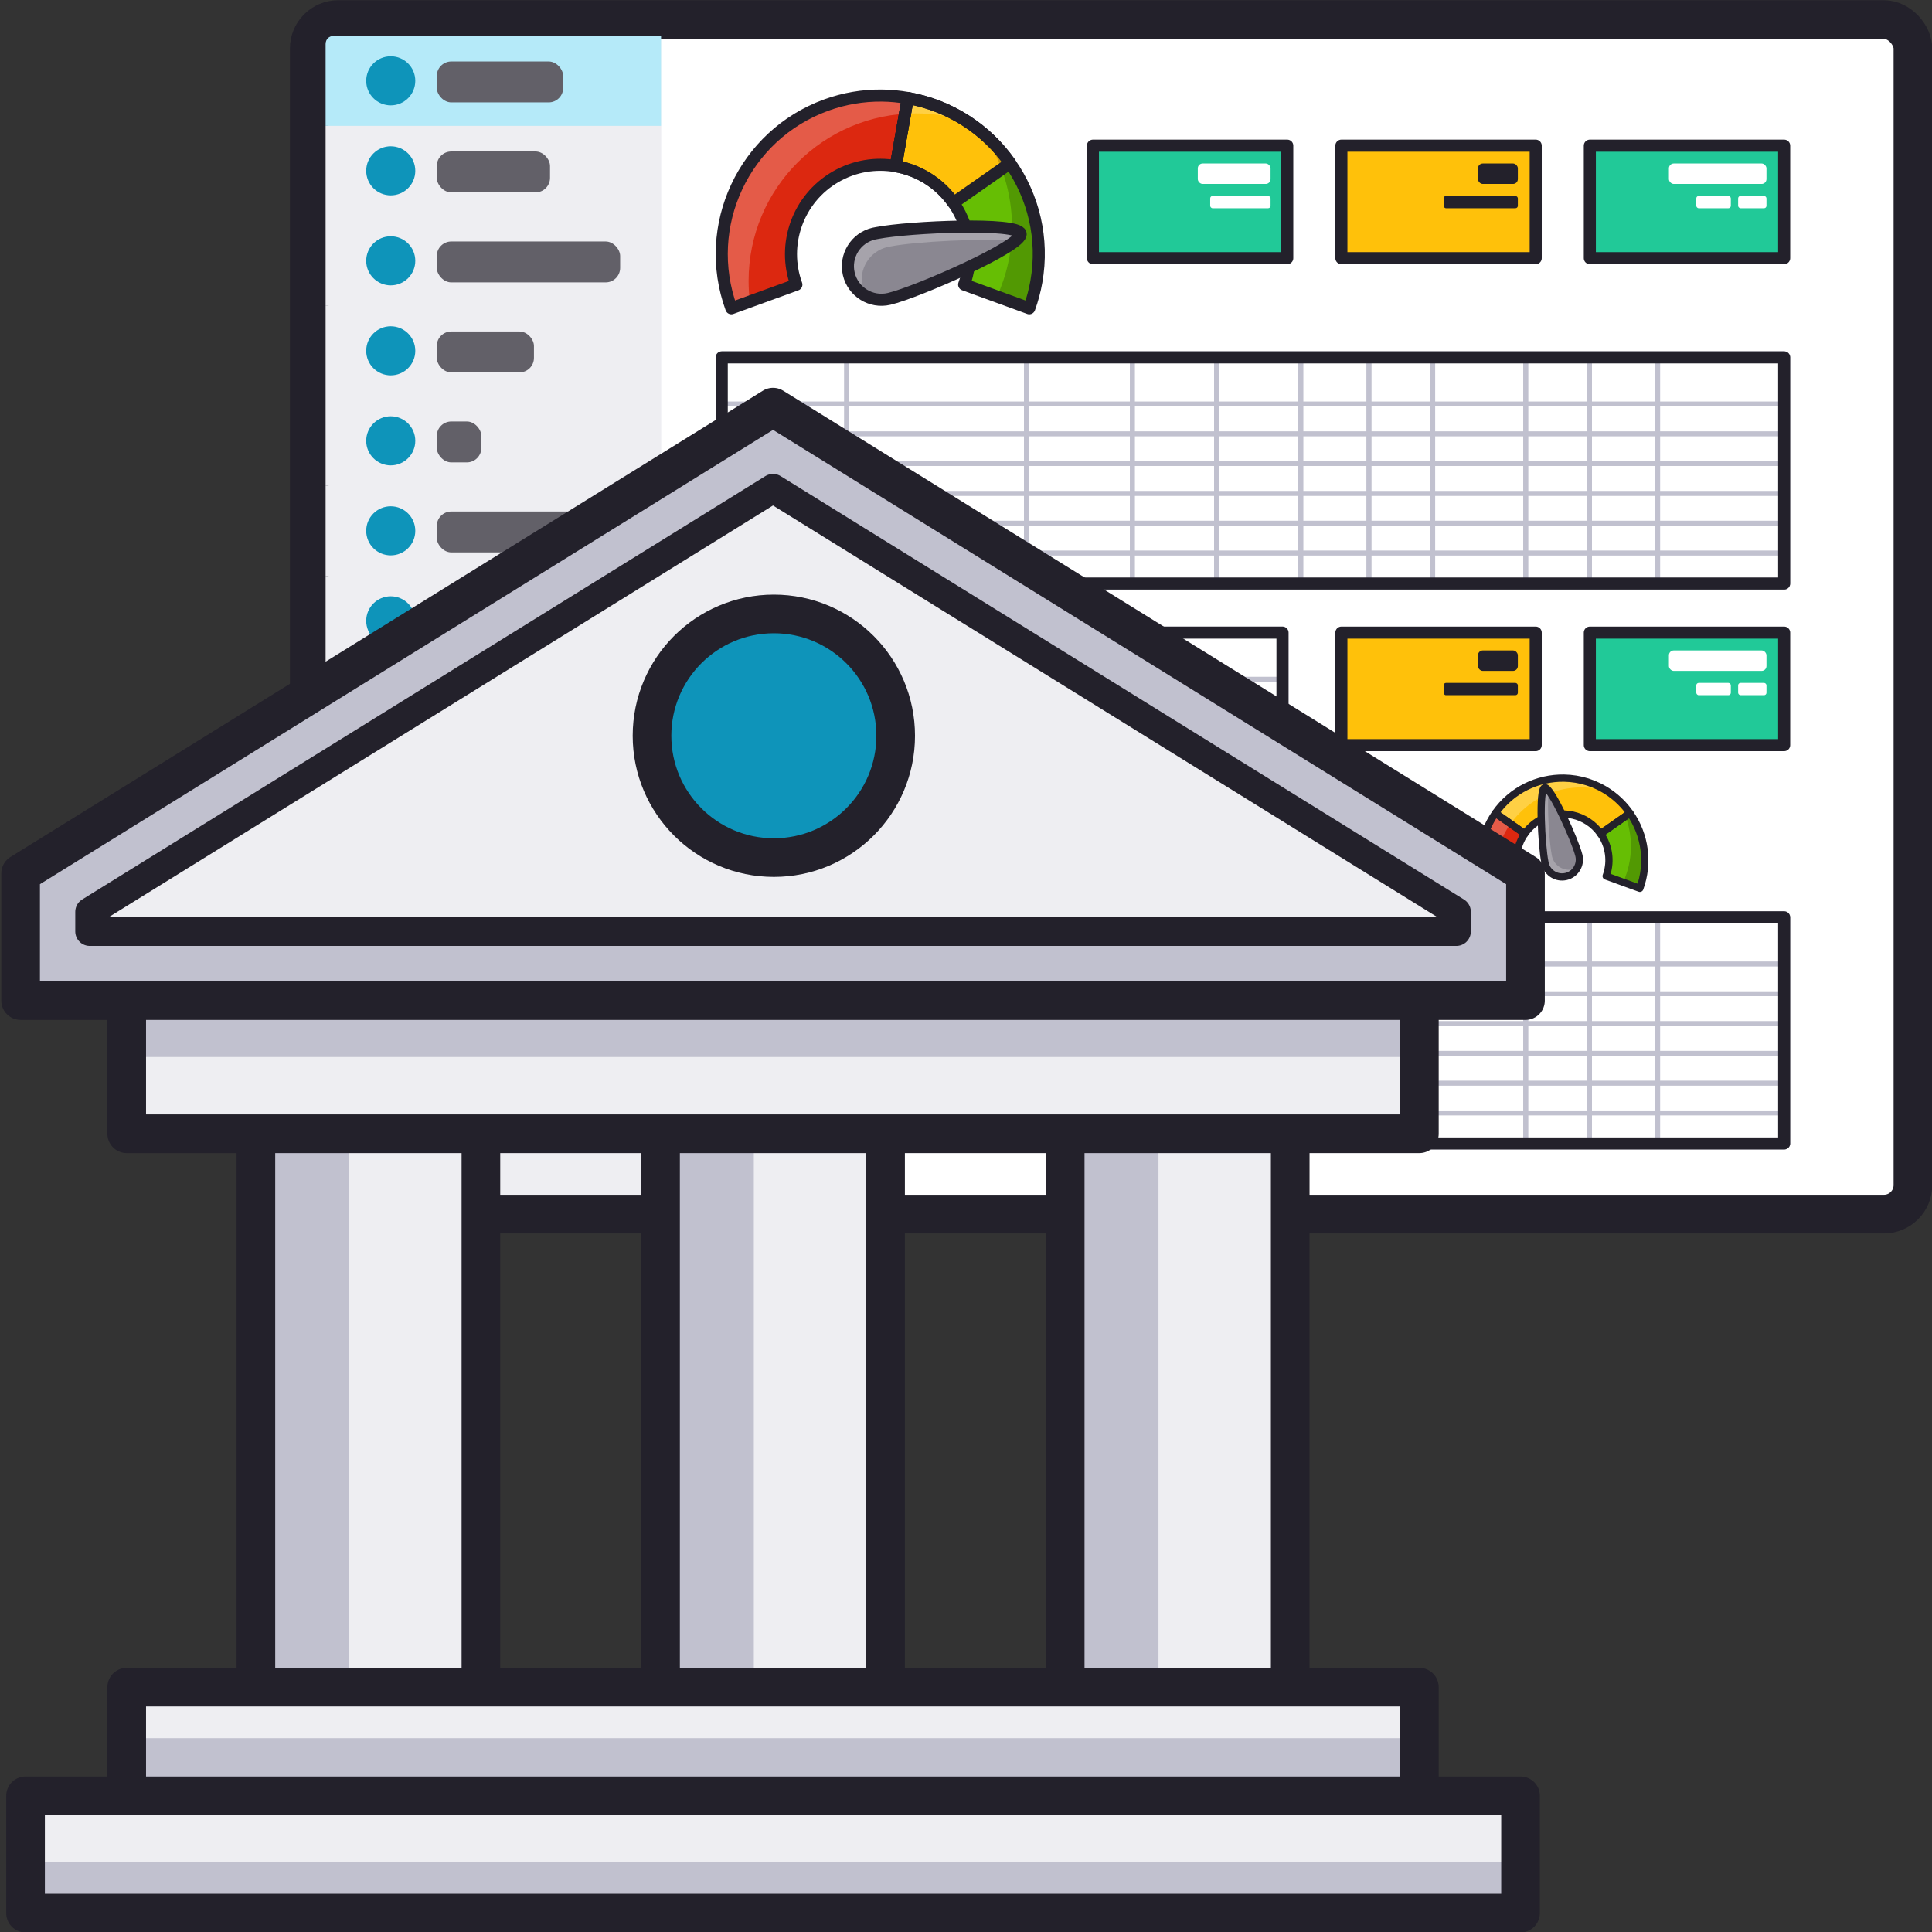 <?xml version="1.0" encoding="UTF-8" standalone="no"?>
<svg xmlns:dc="http://purl.org/dc/elements/1.1/" xmlns:cc="http://creativecommons.org/ns#" xmlns:rdf="http://www.w3.org/1999/02/22-rdf-syntax-ns#" xmlns:svg="http://www.w3.org/2000/svg" xmlns="http://www.w3.org/2000/svg" xmlns:sodipodi="http://sodipodi.sourceforge.net/DTD/sodipodi-0.dtd" xmlns:inkscape="http://www.inkscape.org/namespaces/inkscape" width="400" height="400" id="svg11516" version="1.1">
  <rect width="100%" height="100%" fill="#333333" stroke="none"/>
  <defs id="defs11518"></defs>
  <g id="layer1" transform="translate(0,-652.362)">
    <g id="g17988" transform="matrix(0.847,0,0,0.847,-278.163,15.77)">
      <rect ry="7.084" rx="7.084" y="756.362" x="404" height="292" width="392" id="rect4790" style="fill:#ffffff;fill-opacity:1;stroke:none"></rect>
      <path id="path4792" transform="translate(0,652.362)" d="m 410,108 c -1.177,0 -2,0.823 -2,2 l 0,280 c 0,1.177 0.823,2 2,2 l 80,0 0,-284 z" style="fill:#eeeef2;fill-opacity:1;stroke:none"></path>
      <rect style="fill:none;stroke:#23212b;stroke-width:9.446;stroke-linecap:round;stroke-linejoin:round;stroke-miterlimit:4;stroke-opacity:1;stroke-dasharray:none" id="rect4848" width="392" height="292" x="404" y="756.362" rx="7.084" ry="7.084"></rect>
      <path id="rect16003" transform="translate(0,652.362)" d="m 410,108 c -1.177,0 -2,0.823 -2,2 l 0,20 82,0 0,-22 -80,0 z" style="fill:#b5eaf9;fill-opacity:1;stroke:none"></path>
      <rect style="fill:#626068;fill-opacity:1;stroke:none" id="rect4838-0" width="30.893" height="10" x="435.178" y="766.612" rx="3.542" ry="3.542"></rect>
      <path transform="matrix(1.018,0,0,1.018,2.0711689e-5,646.271)" d="m 422.321,122.857 c 0,3.255 -2.638,5.893 -5.893,5.893 -3.255,0 -5.893,-2.638 -5.893,-5.893 0,-3.255 2.638,-5.893 5.893,-5.893 3.255,0 5.893,2.638 5.893,5.893 z" id="path16001" style="fill:#0e94ba;fill-opacity:1;stroke:none"></path>
      <path id="path16016" d="m 408,782.362 0,22 82,0 0,-22 -82,0 z" style="fill:#eeeef2;fill-opacity:1;stroke:none"></path>
      <rect ry="3.542" rx="3.542" y="788.612" x="435.178" height="10" width="27.679" id="rect16023" style="fill:#626068;fill-opacity:1;stroke:none"></rect>
      <path style="fill:#0e94ba;fill-opacity:1;stroke:none" id="path16025" d="m 422.321,122.857 c 0,3.255 -2.638,5.893 -5.893,5.893 -3.255,0 -5.893,-2.638 -5.893,-5.893 0,-3.255 2.638,-5.893 5.893,-5.893 3.255,0 5.893,2.638 5.893,5.893 z" transform="matrix(1.018,0,0,1.018,2.0711689e-5,668.271)"></path>
      <path style="fill:#eeeef2;fill-opacity:1;stroke:none" d="m 408,804.362 0,22 82,0 0,-22 -82,0 z" id="path16035"></path>
      <rect style="fill:#626068;fill-opacity:1;stroke:none" id="rect16039" width="44.821" height="10" x="435.178" y="810.612" rx="3.542" ry="3.542"></rect>
      <path transform="matrix(1.018,0,0,1.018,2.0711689e-5,690.271)" d="m 422.321,122.857 c 0,3.255 -2.638,5.893 -5.893,5.893 -3.255,0 -5.893,-2.638 -5.893,-5.893 0,-3.255 2.638,-5.893 5.893,-5.893 3.255,0 5.893,2.638 5.893,5.893 z" id="path16041" style="fill:#0e94ba;fill-opacity:1;stroke:none"></path>
      <path style="fill:#eeeef2;fill-opacity:1;stroke:none" d="m 408,826.362 0,22 82,0 0,-22 -82,0 z" id="path16045"></path>
      <rect style="fill:#626068;fill-opacity:1;stroke:none" id="rect16049" width="23.75" height="10" x="435.178" y="832.612" rx="3.542" ry="3.542"></rect>
      <path transform="matrix(1.018,0,0,1.018,2.0711689e-5,712.271)" d="m 422.321,122.857 c 0,3.255 -2.638,5.893 -5.893,5.893 -3.255,0 -5.893,-2.638 -5.893,-5.893 0,-3.255 2.638,-5.893 5.893,-5.893 3.255,0 5.893,2.638 5.893,5.893 z" id="path16051" style="fill:#0e94ba;fill-opacity:1;stroke:none"></path>
      <path id="path16055" d="m 408,848.362 0,22 82,0 0,-22 -82,0 z" style="fill:#eeeef2;fill-opacity:1;stroke:none"></path>
      <rect ry="3.542" rx="3.542" y="854.612" x="435.178" height="10" width="10.893" id="rect16059" style="fill:#626068;fill-opacity:1;stroke:none"></rect>
      <path style="fill:#0e94ba;fill-opacity:1;stroke:none" id="path16061" d="m 422.321,122.857 c 0,3.255 -2.638,5.893 -5.893,5.893 -3.255,0 -5.893,-2.638 -5.893,-5.893 0,-3.255 2.638,-5.893 5.893,-5.893 3.255,0 5.893,2.638 5.893,5.893 z" transform="matrix(1.018,0,0,1.018,2.0711689e-5,734.271)"></path>
      <path style="fill:#eeeef2;fill-opacity:1;stroke:none" d="m 408,870.362 0,22 82,0 0,-22 -82,0 z" id="path16077"></path>
      <rect style="fill:#626068;fill-opacity:1;stroke:none" id="rect16081" width="35.536" height="10" x="435.178" y="876.612" rx="3.542" ry="3.542"></rect>
      <path transform="matrix(1.018,0,0,1.018,2.0711689e-5,756.271)" d="m 422.321,122.857 c 0,3.255 -2.638,5.893 -5.893,5.893 -3.255,0 -5.893,-2.638 -5.893,-5.893 0,-3.255 2.638,-5.893 5.893,-5.893 3.255,0 5.893,2.638 5.893,5.893 z" id="path16083" style="fill:#0e94ba;fill-opacity:1;stroke:none"></path>
      <path id="path16087" d="m 408,892.362 0,22 82,0 0,-22 -82,0 z" style="fill:#eeeef2;fill-opacity:1;stroke:none"></path>
      <rect ry="3.542" rx="3.542" y="898.612" x="435.178" height="10" width="24.107" id="rect16091" style="fill:#626068;fill-opacity:1;stroke:none"></rect>
      <path style="fill:#0e94ba;fill-opacity:1;stroke:none" id="path16093" d="m 422.321,122.857 c 0,3.255 -2.638,5.893 -5.893,5.893 -3.255,0 -5.893,-2.638 -5.893,-5.893 0,-3.255 2.638,-5.893 5.893,-5.893 3.255,0 5.893,2.638 5.893,5.893 z" transform="matrix(1.018,0,0,1.018,2.0711689e-5,778.271)"></path>
      <path id="path16099" d="m 408,914.362 0,22 82,0 0,-22 -82,0 z" style="fill:#eeeef2;fill-opacity:1;stroke:none"></path>
      <rect ry="3.542" rx="3.542" y="920.612" x="435.178" height="10" width="32.321" id="rect16103" style="fill:#626068;fill-opacity:1;stroke:none"></rect>
      <path style="fill:#0e94ba;fill-opacity:1;stroke:none" id="path16105" d="m 422.321,122.857 c 0,3.255 -2.638,5.893 -5.893,5.893 -3.255,0 -5.893,-2.638 -5.893,-5.893 0,-3.255 2.638,-5.893 5.893,-5.893 3.255,0 5.893,2.638 5.893,5.893 z" transform="matrix(1.018,0,0,1.018,2.0711689e-5,800.271)"></path>
      <path style="fill:#eeeef2;fill-opacity:1;stroke:none" d="m 408,936.362 0,22 82,0 0,-22 -82,0 z" id="path16109"></path>
      <rect style="fill:#626068;fill-opacity:1;stroke:none" id="rect16113" width="38.75" height="10" x="435.178" y="942.612" rx="3.542" ry="3.542"></rect>
      <path transform="matrix(1.018,0,0,1.018,2.0711689e-5,822.271)" d="m 422.321,122.857 c 0,3.255 -2.638,5.893 -5.893,5.893 -3.255,0 -5.893,-2.638 -5.893,-5.893 0,-3.255 2.638,-5.893 5.893,-5.893 3.255,0 5.893,2.638 5.893,5.893 z" id="path16115" style="fill:#0e94ba;fill-opacity:1;stroke:none"></path>
      <rect y="787.19" x="595.563" height="27.5" width="47.5" id="rect16801" style="fill:#21c998;fill-opacity:1;stroke:#23212b;stroke-width:2.952;stroke-linecap:round;stroke-linejoin:round;stroke-miterlimit:4;stroke-opacity:1;stroke-dasharray:none"></rect>
      <g transform="translate(0,-1.877861e-6)" id="g17184">
        <path style="fill:#dc2810;fill-opacity:1;stroke:none" d="m 543.998,774.943 c -4.641,-0.05 -9.266,0.737 -13.66,2.336 -20.108,7.319 -30.477,29.552 -23.159,49.659 l 15.894,-5.781 c -3.567,-9.77 0.283,-20.985 9.601,-26.365 4.627,-2.671 9.821,-3.455 14.7,-2.592 l 2.933,-16.661 c -2.093,-0.369 -4.2,-0.574 -6.31,-0.597 z" id="path4798-3"></path>
        <path style="fill:#66be04;fill-opacity:1;stroke:none" d="m 550.308,775.54 -2.933,16.661 c 6.129,1.084 11.754,4.761 15.109,10.573 3.354,5.81 3.726,12.518 1.603,18.366 l 15.911,5.798 c 0.771,-2.12 1.348,-4.293 1.74,-6.514 3.716,-21.073 -10.356,-41.169 -31.429,-44.885 z" id="path4800-3"></path>
        <path style="fill:#ffc10a;fill-opacity:1;stroke:none" d="m 550.308,775.54 -2.933,16.661 c 5.543,0.981 10.674,4.086 14.086,8.97 l 13.864,-9.703 c -5.894,-8.418 -14.898,-14.143 -25.017,-15.928 z" id="path4796-5"></path>
        <path style="fill:#000000;fill-opacity:0.196;stroke:none" d="m 568.845,784.323 c 4.384,6.518 6.941,14.371 6.941,22.817 0,6.037 -1.32,11.758 -3.666,16.917 l 7.879,2.882 c 0.193,-0.53 0.377,-1.066 0.546,-1.603 0.169,-0.537 0.316,-1.077 0.46,-1.62 0.14,-0.526 0.274,-1.054 0.392,-1.586 0.005,-0.018 0.013,-0.034 0.017,-0.051 0,-0.005 0,-0.012 0,-0.017 0.12,-0.544 0.227,-1.087 0.324,-1.637 0.116,-0.659 0.208,-1.322 0.29,-1.978 0.063,-0.508 0.111,-1.012 0.153,-1.518 0.022,-0.262 0.052,-0.521 0.068,-0.784 0.029,-0.452 0.038,-0.897 0.051,-1.347 0,-0.085 0.015,-0.17 0.017,-0.256 0,-0.063 0,-0.125 0,-0.188 0.01,-0.586 0.016,-1.175 0,-1.756 -0.01,-0.364 -0.031,-0.729 -0.051,-1.091 -0.015,-0.277 -0.03,-0.56 -0.051,-0.836 -0.007,-0.086 -0.01,-0.17 -0.017,-0.256 -0.042,-0.499 -0.092,-0.989 -0.154,-1.484 -0.007,-0.051 -0.01,-0.102 -0.017,-0.153 -0.021,-0.166 -0.045,-0.329 -0.068,-0.495 -0.065,-0.462 -0.141,-0.925 -0.222,-1.381 -0.015,-0.086 -0.035,-0.17 -0.051,-0.256 -0.078,-0.422 -0.164,-0.844 -0.256,-1.262 -0.025,-0.114 -0.042,-0.228 -0.068,-0.341 -0.016,-0.069 -0.035,-0.136 -0.051,-0.205 -0.272,-1.156 -0.597,-2.292 -0.972,-3.411 -0.148,-0.442 -0.297,-0.878 -0.46,-1.313 -0.056,-0.15 -0.112,-0.294 -0.171,-0.443 -0.016,-0.04 -0.035,-0.079 -0.051,-0.119 -0.431,-1.096 -0.906,-2.175 -1.432,-3.223 -0.011,-0.023 -0.023,-0.046 -0.034,-0.068 -0.009,-0.018 -0.025,-0.033 -0.034,-0.051 -0.444,-0.876 -0.924,-1.736 -1.432,-2.575 -0.045,-0.074 -0.091,-0.148 -0.136,-0.222 -0.232,-0.377 -0.472,-0.757 -0.716,-1.126 -0.086,-0.13 -0.168,-0.263 -0.256,-0.392 -0.032,-0.047 -0.07,-0.089 -0.102,-0.136 -0.232,-0.337 -0.474,-0.66 -0.716,-0.989 -0.128,-0.175 -0.244,-0.356 -0.375,-0.529 -0.067,-0.087 -0.137,-0.169 -0.205,-0.256 -0.347,-0.449 -0.707,-0.897 -1.074,-1.33 -0.034,-0.04 -0.068,-0.08 -0.102,-0.119 -0.41,-0.481 -0.828,-0.954 -1.262,-1.415 -0.415,-0.44 -0.844,-0.876 -1.279,-1.296 -0.055,-0.053 -0.115,-0.101 -0.171,-0.153 -0.399,-0.381 -0.796,-0.745 -1.211,-1.108 -0.09,-0.08 -0.182,-0.16 -0.273,-0.239 z" id="path5209-5"></path>
        <path style="fill:#ffffff;fill-opacity:0.235;stroke:none" d="m 543.333,774.943 c -0.531,0.003 -1.06,0.027 -1.586,0.051 -0.051,0.002 -0.103,-0.003 -0.153,0 -0.091,0.004 -0.182,0.012 -0.273,0.017 -0.5,0.029 -1.006,0.072 -1.501,0.119 -0.125,0.012 -0.25,0.021 -0.375,0.034 -0.438,0.046 -0.863,0.11 -1.296,0.171 -0.278,0.04 -0.558,0.074 -0.836,0.119 -0.194,0.032 -0.387,0.068 -0.58,0.102 -0.456,0.082 -0.911,0.174 -1.364,0.273 -0.567,0.123 -1.126,0.26 -1.688,0.409 -0.562,0.149 -1.132,0.303 -1.688,0.477 -0.556,0.174 -1.105,0.363 -1.654,0.563 -0.616,0.224 -1.241,0.462 -1.842,0.716 -0.007,0.003 -0.01,0.014 -0.017,0.017 -0.608,0.257 -1.199,0.514 -1.791,0.802 -0.039,0.019 -0.081,0.032 -0.119,0.051 -0.549,0.268 -1.089,0.562 -1.62,0.853 -0.536,0.295 -1.066,0.602 -1.586,0.921 -0.215,0.131 -0.42,0.274 -0.631,0.409 -0.304,0.195 -0.623,0.377 -0.921,0.58 -0.256,0.174 -0.499,0.366 -0.75,0.546 -0.273,0.195 -0.551,0.378 -0.819,0.58 -0.045,0.034 -0.091,0.068 -0.136,0.102 -0.397,0.302 -0.775,0.621 -1.16,0.938 -0.41,0.338 -0.815,0.686 -1.211,1.04 -0.09,0.081 -0.184,0.157 -0.273,0.239 -0.324,0.296 -0.641,0.597 -0.955,0.904 -0.141,0.138 -0.287,0.269 -0.426,0.409 -0.297,0.3 -0.583,0.612 -0.87,0.921 -0.132,0.141 -0.263,0.283 -0.392,0.426 -0.386,0.427 -0.759,0.869 -1.126,1.313 -0.331,0.401 -0.657,0.814 -0.972,1.228 -0.098,0.129 -0.193,0.262 -0.29,0.392 -0.216,0.293 -0.424,0.589 -0.631,0.887 -0.155,0.222 -0.31,0.44 -0.46,0.665 -0.177,0.266 -0.359,0.531 -0.529,0.802 -0.168,0.266 -0.333,0.532 -0.495,0.801 -0.124,0.208 -0.238,0.421 -0.358,0.631 -0.21,0.368 -0.416,0.734 -0.614,1.108 -0.051,0.097 -0.103,0.193 -0.153,0.29 -0.25,0.483 -0.487,0.974 -0.716,1.467 -0.262,0.562 -0.515,1.132 -0.75,1.705 -0.228,0.557 -0.446,1.121 -0.648,1.688 -0.024,0.068 -0.044,0.137 -0.068,0.205 -0.187,0.534 -0.365,1.061 -0.529,1.603 -0.179,0.594 -0.344,1.204 -0.495,1.808 -0.138,0.558 -0.261,1.121 -0.375,1.688 -0.093,0.461 -0.179,0.933 -0.256,1.398 -0.022,0.137 -0.047,0.272 -0.068,0.409 -0.038,0.249 -0.069,0.5 -0.102,0.75 -0.057,0.426 -0.11,0.85 -0.153,1.279 -0.022,0.227 -0.033,0.454 -0.051,0.682 -0.084,1.043 -0.136,2.091 -0.136,3.155 0,0.367 0.007,0.727 0.017,1.091 0.008,0.297 0.019,0.59 0.034,0.887 0.023,0.448 0.048,0.904 0.085,1.347 0.021,0.245 0.043,0.489 0.068,0.733 0.054,0.523 0.129,1.035 0.205,1.552 0.003,0.017 -0.003,0.034 0,0.051 0.094,0.631 0.198,1.262 0.324,1.893 0.382,1.908 0.917,3.811 1.603,5.696 l 4.519,-1.637 c -0.205,-1.659 -0.307,-3.35 -0.307,-5.065 0,-22.604 18.324,-40.928 40.928,-40.928 4.322,0 8.487,0.685 12.398,1.927 -0.062,-0.04 -0.125,-0.079 -0.188,-0.119 -0.047,-0.03 -0.089,-0.072 -0.136,-0.102 -0.062,-0.04 -0.125,-0.08 -0.188,-0.119 -0.471,-0.296 -0.949,-0.577 -1.432,-0.853 -0.525,-0.3 -1.047,-0.595 -1.586,-0.87 -0.023,-0.012 -0.045,-0.022 -0.068,-0.034 -0.018,-0.009 -0.033,-0.025 -0.051,-0.034 -0.545,-0.275 -1.096,-0.518 -1.654,-0.767 -0.577,-0.258 -1.167,-0.503 -1.756,-0.733 -1.18,-0.46 -2.389,-0.867 -3.615,-1.211 -1.226,-0.344 -2.47,-0.63 -3.735,-0.853 -0.523,-0.092 -1.044,-0.167 -1.569,-0.239 -0.525,-0.071 -1.06,-0.137 -1.586,-0.188 -0.429,-0.041 -0.849,-0.076 -1.279,-0.102 -0.277,-0.016 -0.557,-0.024 -0.836,-0.034 -0.444,-0.017 -0.883,-0.033 -1.33,-0.034 -0.04,-1.2e-4 -0.079,0 -0.119,0 -0.086,0 -0.17,-5.5e-4 -0.256,0 z" id="path5216-39"></path>
        <path style="fill:none;stroke:#23212b;stroke-width:2.952;stroke-linecap:round;stroke-linejoin:round;stroke-miterlimit:4;stroke-opacity:1;stroke-dasharray:none" d="m 543.998,774.943 c -4.641,-0.05 -9.266,0.737 -13.66,2.336 -20.108,7.319 -30.477,29.552 -23.159,49.659 l 15.894,-5.781 c -3.567,-9.77 0.283,-20.985 9.601,-26.365 4.627,-2.671 9.821,-3.455 14.7,-2.592 l 2.933,-16.661 c -2.093,-0.369 -4.2,-0.574 -6.31,-0.597 z" id="path5840-9"></path>
        <path style="fill:none;stroke:#23212b;stroke-width:2.952;stroke-linecap:round;stroke-linejoin:round;stroke-miterlimit:4;stroke-opacity:1;stroke-dasharray:none" d="m 550.308,775.54 -2.933,16.661 c 5.543,0.981 10.674,4.086 14.086,8.97 l 13.864,-9.703 c -5.894,-8.418 -14.898,-14.143 -25.017,-15.928 z" id="path5842-5"></path>
        <path style="fill:none;stroke:#23212b;stroke-width:2.952;stroke-linecap:round;stroke-linejoin:round;stroke-miterlimit:4;stroke-opacity:1;stroke-dasharray:none" d="m 550.308,775.54 -2.933,16.661 c 6.129,1.084 11.754,4.761 15.109,10.573 3.354,5.81 3.726,12.518 1.603,18.366 l 15.911,5.798 c 0.771,-2.12 1.348,-4.293 1.74,-6.514 3.716,-21.073 -10.356,-41.169 -31.429,-44.885 z" id="path5844-2"></path>
        <g transform="matrix(0.546,0,0,0.546,32.567,345.819)" id="g16834-7" style="stroke-width:4.611;stroke-miterlimit:4;stroke-dasharray:none">
          <path id="path16550-9" d="m 998.748,847.754 c -1.212,-5.171 -49.643,-3.084 -64.229,-0.284 -0.508,0.098 -1.083,0.19 -1.505,0.289 -8.066,1.891 -13.071,9.962 -11.18,18.028 1.891,8.066 9.962,13.071 18.028,11.18 12.561,-2.945 60.141,-23.861 58.887,-29.212 z" style="fill:#8a8791;fill-opacity:1;stroke:none"></path>
          <path id="path16831-1" transform="translate(0,652.362)" d="m 976.844,192.219 c -15.194,-0.041 -34.108,1.3 -42.312,2.875 -0.508,0.098 -1.109,0.213 -1.531,0.312 -8.066,1.891 -13.047,9.966 -11.156,18.031 1.041,4.438 3.935,7.929 7.688,9.875 -0.67,-1.198 -1.202,-2.503 -1.531,-3.906 -1.891,-8.066 3.122,-16.14 11.188,-18.031 0.422,-0.099 0.992,-0.184 1.5,-0.281 10.912,-2.094 40.738,-3.787 55.594,-2.344 1.736,-1.395 2.657,-2.539 2.469,-3.344 -0.53,-2.262 -10.088,-3.156 -21.906,-3.188 z" style="fill:#ffffff;fill-opacity:0.235;stroke:none"></path>
          <path style="fill:none;stroke:#23212b;stroke-width:5.409;stroke-miterlimit:4;stroke-opacity:1;stroke-dasharray:none" d="m 998.748,847.754 c -1.212,-5.171 -49.643,-3.084 -64.229,-0.284 -0.508,0.098 -1.083,0.19 -1.505,0.289 -8.066,1.891 -13.071,9.962 -11.18,18.028 1.891,8.066 9.962,13.071 18.028,11.18 12.561,-2.945 60.141,-23.861 58.887,-29.212 z" id="path16577-7"></path>
        </g>
      </g>
      <g style="stroke-width:2.896;stroke-miterlimit:4;stroke-dasharray:none" transform="matrix(0.518,0,0,0.518,321.428,591.63)" id="g17428">
        <path style="fill:#ffc10a;fill-opacity:1;stroke:none" d="m 751.564,675.987 c -12.438,-0.208 -24.751,5.57 -32.423,16.527 l 13.866,9.705 c 1.773,-2.536 4.102,-4.729 6.959,-6.379 9.884,-5.707 22.373,-2.806 28.79,6.379 l 13.866,-9.705 c -2.593,-3.703 -5.814,-6.924 -9.517,-9.517 -6.574,-4.603 -14.078,-6.885 -21.541,-7.01 z" id="path16264-4"></path>
        <path style="fill:#66be04;fill-opacity:1;stroke:none" d="m 782.622,692.514 -13.866,9.705 c 0.361,0.516 0.72,1.047 1.04,1.603 3.357,5.815 3.732,12.533 1.603,18.386 l 15.896,5.782 c 4.324,-11.88 2.578,-25.119 -4.673,-35.475 z" id="path16266-3"></path>
        <path style="fill:#000000;fill-opacity:0.196;stroke:none" d="m 782.622,692.514 -2.081,1.45 c 1.643,4.431 2.541,9.223 2.541,14.224 0,6.046 -1.314,11.771 -3.667,16.936 l 7.88,2.865 c 0.135,-0.371 0.269,-0.752 0.392,-1.126 0.123,-0.374 0.23,-0.733 0.341,-1.109 0.223,-0.752 0.421,-1.509 0.597,-2.268 0.088,-0.38 0.18,-0.761 0.256,-1.143 0.076,-0.381 0.14,-0.777 0.205,-1.16 0.053,-0.314 0.108,-0.623 0.154,-0.938 0.01,-0.068 0.025,-0.137 0.034,-0.205 0.053,-0.383 0.095,-0.759 0.136,-1.143 0.038,-0.351 0.074,-0.706 0.102,-1.057 0,-0.034 0,-0.068 0,-0.102 0.026,-0.334 0.051,-0.672 0.068,-1.006 0,-0.051 0,-0.103 0,-0.153 0.005,-0.069 0.014,-0.136 0.017,-0.205 0.022,-0.543 0.034,-1.089 0.034,-1.637 0,-0.155 0,-0.306 0,-0.461 0,-0.209 -0.011,-0.422 -0.017,-0.631 -0.005,-0.177 -0.01,-0.353 -0.017,-0.529 -0.016,-0.384 -0.041,-0.76 -0.068,-1.143 -0.027,-0.383 -0.064,-0.761 -0.102,-1.143 -0.029,-0.292 -0.049,-0.596 -0.085,-0.887 -0.011,-0.092 -0.022,-0.181 -0.034,-0.273 -0.015,-0.115 -0.035,-0.226 -0.051,-0.341 -0.037,-0.263 -0.077,-0.524 -0.119,-0.785 -0.24,-1.48 -0.561,-2.954 -0.972,-4.4 -0.01,-0.035 -0.024,-0.068 -0.034,-0.102 -0.319,-1.11 -0.69,-2.211 -1.109,-3.292 -0.139,-0.36 -0.293,-0.718 -0.443,-1.075 -0.151,-0.357 -0.299,-0.705 -0.461,-1.057 -0.162,-0.353 -0.322,-0.709 -0.495,-1.057 -0.336,-0.679 -0.697,-1.351 -1.075,-2.013 -0.01,-0.018 -0.024,-0.033 -0.034,-0.051 -0.157,-0.275 -0.313,-0.547 -0.478,-0.819 -0.038,-0.063 -0.081,-0.125 -0.119,-0.188 -0.252,-0.411 -0.516,-0.825 -0.785,-1.228 -0.146,-0.219 -0.293,-0.432 -0.443,-0.648 -0.024,-0.034 -0.045,-0.069 -0.068,-0.102 z" id="path16270-3"></path>
        <path style="fill:#dc2810;fill-opacity:1;stroke:none" d="m 719.142,692.514 c -7.252,10.356 -8.997,23.595 -4.673,35.475 l 15.913,-5.782 c -0.071,-0.193 -0.14,-0.386 -0.205,-0.58 -0.057,-0.17 -0.118,-0.341 -0.171,-0.512 -0.027,-0.089 -0.042,-0.183 -0.068,-0.273 -0.096,-0.33 -0.193,-0.657 -0.273,-0.989 -0.025,-0.102 -0.045,-0.205 -0.068,-0.307 -0.09,-0.4 -0.172,-0.809 -0.239,-1.211 -0.072,-0.43 -0.125,-0.865 -0.171,-1.296 -0.043,-0.409 -0.082,-0.819 -0.102,-1.228 -0.005,-0.056 0,-0.114 0,-0.171 -0.017,-0.414 -0.024,-0.815 -0.017,-1.228 0,-0.046 0,-0.091 0,-0.136 0.009,-0.386 0.022,-0.776 0.051,-1.16 0.032,-0.424 0.08,-0.842 0.136,-1.262 0.005,-0.034 0.013,-0.068 0.017,-0.102 0.056,-0.403 0.126,-0.812 0.205,-1.211 0.084,-0.426 0.181,-0.842 0.29,-1.262 0.191,-0.738 0.415,-1.468 0.682,-2.183 0.007,-0.017 0.011,-0.034 0.017,-0.051 0.058,-0.155 0.126,-0.307 0.188,-0.46 0.131,-0.327 0.262,-0.652 0.409,-0.972 0.18,-0.392 0.376,-0.778 0.58,-1.16 0.409,-0.766 0.863,-1.517 1.364,-2.234 l -13.866,-9.705 z" id="path16439-1"></path>
        <path style="fill:#ffffff;fill-opacity:0.235;stroke:none" d="m 750.882,675.987 c -0.537,0 -1.071,0.012 -1.603,0.034 -0.131,0.006 -0.262,0.01 -0.392,0.017 -0.126,0.006 -0.249,0.026 -0.375,0.034 -0.119,0.007 -0.239,0.009 -0.358,0.017 -0.412,0.029 -0.82,0.061 -1.228,0.102 -0.477,0.049 -0.958,0.104 -1.433,0.171 -0.17,0.024 -0.343,0.042 -0.512,0.068 -0.434,0.067 -0.865,0.157 -1.296,0.239 -0.369,0.07 -0.742,0.141 -1.109,0.222 -0.367,0.08 -0.727,0.165 -1.092,0.256 -0.299,0.075 -0.59,0.157 -0.887,0.239 -0.115,0.032 -0.227,0.07 -0.341,0.102 -0.567,0.161 -1.129,0.324 -1.689,0.512 -0.183,0.061 -0.364,0.124 -0.546,0.188 -0.28,0.098 -0.558,0.202 -0.836,0.307 -0.127,0.048 -0.249,0.104 -0.375,0.153 -0.318,0.124 -0.64,0.243 -0.955,0.375 -0.045,0.019 -0.092,0.032 -0.136,0.051 -0.408,0.173 -0.808,0.358 -1.211,0.546 -0.14,0.066 -0.287,0.12 -0.426,0.188 -0.007,0.003 -0.01,0.014 -0.017,0.017 -0.606,0.292 -1.203,0.598 -1.791,0.921 -0.493,0.269 -0.967,0.544 -1.45,0.836 -0.074,0.045 -0.148,0.091 -0.222,0.136 -0.171,0.105 -0.342,0.216 -0.512,0.324 -0.292,0.186 -0.583,0.369 -0.87,0.563 -0.515,0.348 -1.021,0.703 -1.518,1.075 -0.456,0.341 -0.908,0.698 -1.347,1.057 -0.04,0.033 -0.079,0.069 -0.119,0.102 -0.478,0.395 -0.94,0.794 -1.399,1.211 -0.459,0.417 -0.909,0.841 -1.347,1.279 -0.438,0.438 -0.862,0.889 -1.279,1.347 -0.357,0.394 -0.714,0.8 -1.057,1.211 -0.14,0.167 -0.272,0.342 -0.409,0.512 -0.302,0.374 -0.597,0.738 -0.887,1.126 -0.008,0.01 -0.01,0.024 -0.017,0.034 -0.233,0.313 -0.474,0.634 -0.699,0.955 -0.083,0.118 -0.157,0.239 -0.239,0.358 -0.086,0.125 -0.172,0.249 -0.256,0.375 -0.273,0.409 -0.545,0.827 -0.802,1.245 -0.124,0.203 -0.237,0.409 -0.358,0.614 -0.18,0.307 -0.357,0.61 -0.529,0.921 -0.069,0.125 -0.137,0.249 -0.205,0.375 -0.233,0.433 -0.467,0.873 -0.682,1.313 -0.124,0.253 -0.24,0.512 -0.358,0.767 -0.069,0.149 -0.138,0.294 -0.205,0.443 -0.109,0.244 -0.22,0.487 -0.324,0.733 0,0.005 0,0.012 0,0.017 -0.064,0.152 -0.125,0.307 -0.188,0.461 -0.115,0.283 -0.233,0.567 -0.341,0.853 -0.107,0.282 -0.207,0.568 -0.307,0.853 -0.128,0.364 -0.258,0.725 -0.375,1.092 -0.094,0.294 -0.186,0.591 -0.273,0.887 -0.062,0.21 -0.113,0.42 -0.171,0.631 -0.055,0.2 -0.119,0.396 -0.171,0.597 -0.105,0.406 -0.198,0.819 -0.29,1.228 -0.084,0.375 -0.166,0.749 -0.239,1.126 -0.074,0.383 -0.142,0.775 -0.205,1.16 -0.028,0.176 -0.059,0.352 -0.085,0.529 -0.068,0.468 -0.119,0.943 -0.171,1.416 -0.01,0.091 -0.025,0.181 -0.034,0.273 0,0.017 0,0.035 0,0.051 -0.012,0.119 -0.024,0.239 -0.034,0.358 -0.039,0.422 -0.077,0.839 -0.102,1.262 -0.009,0.148 -0.01,0.295 -0.017,0.443 -0.005,0.074 -0.014,0.147 -0.017,0.222 -0.022,0.538 -0.034,1.077 -0.034,1.62 0,0.362 0.007,0.715 0.017,1.075 0,0.086 0.014,0.17 0.017,0.256 0.007,0.2 0.007,0.397 0.017,0.597 0.005,0.085 0.013,0.171 0.017,0.256 0.015,0.272 0.03,0.547 0.051,0.819 0.007,0.09 0.01,0.183 0.017,0.273 0.025,0.294 0.053,0.593 0.085,0.887 0.027,0.252 0.053,0.5 0.085,0.75 0.017,0.132 0.033,0.26 0.051,0.392 0.005,0.034 0.012,0.068 0.017,0.102 0.049,0.349 0.112,0.692 0.171,1.04 0.063,0.374 0.131,0.755 0.205,1.126 0.016,0.08 0.035,0.159 0.051,0.239 0.051,0.248 0.098,0.487 0.154,0.733 0.015,0.068 0.035,0.136 0.051,0.205 0.088,0.38 0.173,0.748 0.273,1.126 0.1,0.378 0.213,0.767 0.324,1.143 0.097,0.326 0.202,0.65 0.307,0.972 0.028,0.086 0.057,0.17 0.085,0.256 0.112,0.335 0.221,0.676 0.341,1.006 l 4.537,-1.654 c -0.203,-1.654 -0.324,-3.34 -0.324,-5.048 0,-22.607 18.326,-40.933 40.933,-40.933 4.328,0 8.5,0.682 12.416,1.927 -0.058,-0.038 -0.112,-0.082 -0.171,-0.119 -0.323,-0.209 -0.645,-0.416 -0.972,-0.614 -0.095,-0.058 -0.194,-0.114 -0.29,-0.171 -0.299,-0.177 -0.602,-0.343 -0.904,-0.512 -0.329,-0.183 -0.655,-0.355 -0.989,-0.529 -0.07,-0.037 -0.134,-0.083 -0.205,-0.119 -0.157,-0.081 -0.319,-0.16 -0.478,-0.239 -0.386,-0.191 -0.787,-0.369 -1.177,-0.546 -0.051,-0.023 -0.102,-0.045 -0.154,-0.068 -0.227,-0.102 -0.453,-0.21 -0.682,-0.307 -0.089,-0.038 -0.183,-0.065 -0.273,-0.102 -0.334,-0.139 -0.667,-0.279 -1.006,-0.409 -0.396,-0.152 -0.792,-0.304 -1.194,-0.443 -0.287,-0.099 -0.58,-0.197 -0.87,-0.29 -0.187,-0.06 -0.375,-0.114 -0.563,-0.171 -0.034,-0.011 -0.068,-0.024 -0.102,-0.034 -0.41,-0.123 -0.813,-0.231 -1.228,-0.341 -0.282,-0.074 -0.568,-0.153 -0.853,-0.222 -0.171,-0.041 -0.341,-0.081 -0.512,-0.119 -0.079,-0.018 -0.159,-0.034 -0.239,-0.051 -0.378,-0.083 -0.76,-0.15 -1.143,-0.222 -0.463,-0.087 -0.93,-0.169 -1.399,-0.239 -0.288,-0.043 -0.58,-0.083 -0.87,-0.119 -0.182,-0.023 -0.364,-0.048 -0.546,-0.068 -0.282,-0.032 -0.569,-0.06 -0.853,-0.085 -0.307,-0.028 -0.614,-0.048 -0.921,-0.068 -0.366,-0.024 -0.723,-0.037 -1.092,-0.051 -0.484,-0.018 -0.979,-0.034 -1.467,-0.034 z" id="path16272-7"></path>
        <path style="fill:none;stroke:#23212b;stroke-width:3.419;stroke-linecap:round;stroke-linejoin:round;stroke-miterlimit:4;stroke-opacity:1;stroke-dasharray:none" d="m 719.142,692.514 c -7.252,10.356 -8.997,23.595 -4.673,35.475 l 15.913,-5.782 c -2.475,-6.777 -1.384,-14.251 2.627,-19.989 l -13.866,-9.705 z" id="path16276-4"></path>
        <path style="fill:none;stroke:#23212b;stroke-width:3.419;stroke-linecap:round;stroke-linejoin:round;stroke-miterlimit:4;stroke-opacity:1;stroke-dasharray:none" d="m 751.564,675.987 c -12.438,-0.208 -24.751,5.57 -32.423,16.527 l 13.866,9.705 c 1.773,-2.536 4.102,-4.729 6.959,-6.379 9.884,-5.707 22.373,-2.806 28.79,6.379 l 13.866,-9.705 c -2.593,-3.703 -5.814,-6.924 -9.517,-9.517 -6.574,-4.603 -14.078,-6.885 -21.541,-7.01 z" id="path16278-0"></path>
        <path style="fill:none;stroke:#23212b;stroke-width:3.419;stroke-linecap:round;stroke-linejoin:round;stroke-miterlimit:4;stroke-opacity:1;stroke-dasharray:none" d="m 782.622,692.514 -13.866,9.705 c 0.361,0.516 0.72,1.047 1.04,1.603 3.357,5.815 3.732,12.533 1.603,18.386 l 15.896,5.782 c 4.324,-11.88 2.578,-25.119 -4.673,-35.475 z" id="path16280-8"></path>
        <path transform="matrix(0.074,0.129,-0.129,0.074,782.113,731.12)" d="m -164.049,127.057 c 0,20.307 -16.462,36.77 -36.77,36.77 -20.307,0 -36.77,-16.462 -36.77,-36.77 0,-20.307 16.462,-36.77 36.77,-36.77 20.307,0 36.77,16.462 36.77,36.77 z" id="path16457-9" style="fill:#0e94ba;fill-opacity:1;stroke:none"></path>
        <g style="stroke-width:2.896;stroke-miterlimit:4;stroke-dasharray:none" id="g17073" transform="matrix(-0.007,-1,1,-0.007,26.434,1517.566)">
          <path style="fill:#8a8791;fill-opacity:1;stroke:none" d="m 832.033,721.764 c -0.662,-2.822 -27.094,-1.683 -35.055,-0.155 -0.277,0.053 -0.591,0.104 -0.821,0.158 -4.402,1.032 -7.134,5.437 -6.102,9.839 1.032,4.402 5.437,7.134 9.839,6.102 6.856,-1.607 32.824,-13.023 32.139,-15.943 z" id="path16841-4"></path>
          <path style="fill:#ffffff;fill-opacity:0.235;stroke:none" d="m 820.078,720.033 c -8.293,-0.022 -18.615,0.71 -23.093,1.569 -0.277,0.053 -0.605,0.117 -0.836,0.171 -4.402,1.032 -7.121,5.439 -6.089,9.841 0.568,2.422 2.148,4.328 4.196,5.39 -0.366,-0.654 -0.656,-1.366 -0.836,-2.132 -1.032,-4.402 1.704,-8.809 6.106,-9.841 0.23,-0.054 0.541,-0.1 0.819,-0.153 5.955,-1.143 22.234,-2.067 30.342,-1.279 0.947,-0.761 1.45,-1.386 1.347,-1.825 -0.289,-1.235 -5.506,-1.722 -11.956,-1.74 z" id="path16843-8"></path>
          <path id="path16845-0" d="m 832.033,721.764 c -0.662,-2.822 -27.094,-1.683 -35.055,-0.155 -0.277,0.053 -0.591,0.104 -0.821,0.158 -4.402,1.032 -7.134,5.437 -6.102,9.839 1.032,4.402 5.437,7.134 9.839,6.102 6.856,-1.607 32.824,-13.023 32.139,-15.943 z" style="fill:none;stroke:#23212b;stroke-width:3.419;stroke-miterlimit:4;stroke-opacity:1;stroke-dasharray:none"></path>
        </g>
      </g>
      <rect ry="1.181" rx="1.181" y="791.549" x="621.196" height="5" width="17.786" id="rect4834-8" style="fill:#ffffff;fill-opacity:1;stroke:none"></rect>
      <rect style="fill:#ffffff;fill-opacity:1;stroke:none" id="rect17143" width="14.755" height="3" x="624.227" y="799.483" rx="0.59" ry="0.59"></rect>
      <g id="g17153">
        <rect y="787.19" x="656.294" height="27.5" width="47.5" id="rect17003" style="fill:#ffc10a;fill-opacity:1;stroke:#23212b;stroke-width:2.952;stroke-linecap:round;stroke-linejoin:round;stroke-miterlimit:4;stroke-opacity:1;stroke-dasharray:none"></rect>
        <rect ry="1.181" rx="1.181" y="791.549" x="689.679" height="5" width="9.75" id="rect17025" style="fill:#23212b;fill-opacity:1;stroke:none"></rect>
        <rect style="fill:#23212b;fill-opacity:1;stroke:none" id="rect17145" width="18.148" height="3" x="681.28" y="799.483" rx="0.59" ry="0.59"></rect>
      </g>
      <g id="g17158">
        <rect style="fill:#21c998;fill-opacity:1;stroke:#23212b;stroke-width:2.952;stroke-linecap:round;stroke-linejoin:round;stroke-miterlimit:4;stroke-opacity:1;stroke-dasharray:none" id="rect17005" width="47.5" height="27.5" x="717.025" y="787.19"></rect>
        <rect ry="1.181" rx="1.181" y="791.549" x="736.354" height="5" width="23.847" id="rect17147" style="fill:#ffffff;fill-opacity:1;stroke:none"></rect>
        <rect style="fill:#ffffff;fill-opacity:1;stroke:none" id="rect17149" width="6.927" height="3" x="753.274" y="799.483" rx="0.59" ry="0.59"></rect>
        <rect ry="0.59" rx="0.59" y="799.483" x="743.046" height="3" width="8.442" id="rect17151" style="fill:#ffffff;fill-opacity:1;stroke:none"></rect>
      </g>
      <g id="g17443">
        <g id="g17164" transform="translate(0,119.031)">
          <rect y="787.19" x="656.294" height="27.5" width="47.5" id="rect17166" style="fill:#ffc10a;fill-opacity:1;stroke:#23212b;stroke-width:2.952;stroke-linecap:round;stroke-linejoin:round;stroke-miterlimit:4;stroke-opacity:1;stroke-dasharray:none"></rect>
          <rect ry="1.181" rx="1.181" y="791.549" x="689.679" height="5" width="9.75" id="rect17168" style="fill:#23212b;fill-opacity:1;stroke:none"></rect>
          <rect style="fill:#23212b;fill-opacity:1;stroke:none" id="rect17170" width="18.148" height="3" x="681.28" y="799.483" rx="0.59" ry="0.59"></rect>
        </g>
        <g id="g17172" transform="translate(0,119.031)">
          <rect style="fill:#21c998;fill-opacity:1;stroke:#23212b;stroke-width:2.952;stroke-linecap:round;stroke-linejoin:round;stroke-miterlimit:4;stroke-opacity:1;stroke-dasharray:none" id="rect17174" width="47.5" height="27.5" x="717.025" y="787.19"></rect>
          <rect ry="1.181" rx="1.181" y="791.549" x="736.354" height="5" width="23.847" id="rect17176" style="fill:#ffffff;fill-opacity:1;stroke:none"></rect>
          <rect style="fill:#ffffff;fill-opacity:1;stroke:none" id="rect17178" width="6.927" height="3" x="753.274" y="799.483" rx="0.59" ry="0.59"></rect>
          <rect ry="0.59" rx="0.59" y="799.483" x="743.046" height="3" width="8.442" id="rect17180" style="fill:#ffffff;fill-opacity:1;stroke:none"></rect>
        </g>
      </g>
      <g id="g17281">
        <rect y="838.941" x="504.833" height="55.279" width="259.692" id="rect17182" style="fill:#ffffff;fill-opacity:1;stroke:#c1c1cf;stroke-width:2.952;stroke-linecap:round;stroke-linejoin:round;stroke-miterlimit:4;stroke-opacity:1;stroke-dasharray:none"></rect>
        <path style="fill:#ffffff;fill-opacity:1;stroke:#c1c1cf;stroke-width:1.181;stroke-opacity:1" d="m 505.022,886.743 0,7.284 259.33,0 0,-7.284 -259.33,0 z" id="rect17198"></path>
        <path id="path17207" d="m 505.022,879.459 0,7.284 259.33,0 0,-7.284 -259.33,0 z" style="fill:#ffffff;fill-opacity:1;stroke:#c1c1cf;stroke-width:1.181;stroke-opacity:1"></path>
        <path id="path17234" d="m 505.022,872.175 0,7.284 259.33,0 0,-7.284 -259.33,0 z" style="fill:#ffffff;fill-opacity:1;stroke:#c1c1cf;stroke-width:1.181;stroke-opacity:1"></path>
        <path style="fill:#ffffff;fill-opacity:1;stroke:#c1c1cf;stroke-width:1.181;stroke-opacity:1" d="m 505.022,864.891 0,7.284 259.33,0 0,-7.284 -259.33,0 z" id="path17236"></path>
        <path style="fill:#ffffff;fill-opacity:1;stroke:#c1c1cf;stroke-width:1.181;stroke-opacity:1" d="m 505.022,857.606 0,7.284 259.33,0 0,-7.284 -259.33,0 z" id="path17244"></path>
        <path id="path17246" d="m 505.022,850.322 0,7.284 259.33,0 0,-7.284 -259.33,0 z" style="fill:#ffffff;fill-opacity:1;stroke:#c1c1cf;stroke-width:1.181;stroke-opacity:1"></path>
        <path style="fill:#ffffff;fill-opacity:1;stroke:#c1c1cf;stroke-width:1.181;stroke-opacity:1" d="m 505.022,839.103 0,11.219 259.33,0 0,-11.219 -259.33,0 z" id="path17250"></path>
        <rect y="838.941" x="504.833" height="55.279" width="30.536" id="rect17259" style="fill:none;stroke:#c1c1cf;stroke-width:1.181;stroke-opacity:1"></rect>
        <rect style="fill:none;stroke:#c1c1cf;stroke-width:1.181;stroke-opacity:1" id="rect17261" width="43.929" height="55.279" x="535.368" y="838.941"></rect>
        <rect y="838.941" x="579.297" height="55.279" width="25.893" id="rect17263" style="fill:none;stroke:#c1c1cf;stroke-width:1.181;stroke-opacity:1"></rect>
        <rect style="fill:none;stroke:#c1c1cf;stroke-width:1.181;stroke-opacity:1" id="rect17265" width="20.59" height="55.279" x="605.19" y="838.941"></rect>
        <rect y="838.941" x="625.779" height="55.279" width="20.59" id="rect17267" style="fill:none;stroke:#c1c1cf;stroke-width:1.181;stroke-opacity:1"></rect>
        <rect y="838.941" x="646.369" height="55.279" width="16.661" id="rect17269" style="fill:none;stroke:#c1c1cf;stroke-width:1.181;stroke-opacity:1"></rect>
        <rect style="fill:none;stroke:#c1c1cf;stroke-width:1.181;stroke-opacity:1" id="rect17271" width="15.59" height="55.279" x="663.03" y="838.941"></rect>
        <rect y="838.941" x="678.619" height="55.279" width="22.732" id="rect17273" style="fill:none;stroke:#c1c1cf;stroke-width:1.181;stroke-opacity:1"></rect>
        <rect y="838.941" x="701.352" height="55.279" width="15.59" id="rect17275" style="fill:none;stroke:#c1c1cf;stroke-width:1.181;stroke-opacity:1"></rect>
        <rect style="fill:none;stroke:#c1c1cf;stroke-width:1.181;stroke-opacity:1" id="rect17277" width="16.661" height="55.279" x="716.941" y="838.941"></rect>
        <rect style="fill:none;stroke:#c1c1cf;stroke-width:1.181;stroke-opacity:1" id="rect17279" width="30.59" height="55.279" x="733.602" y="838.941"></rect>
        <rect style="fill:none;stroke:#23212b;stroke-width:2.952;stroke-linecap:round;stroke-linejoin:round;stroke-miterlimit:4;stroke-opacity:1;stroke-dasharray:none" id="rect17200" width="259.692" height="55.279" x="504.833" y="838.941"></rect>
      </g>
      <g id="g17454">
        <rect style="fill:#ffffff;fill-opacity:1;stroke:#c1c1cf;stroke-width:2.952;stroke-linecap:round;stroke-linejoin:round;stroke-miterlimit:4;stroke-opacity:1;stroke-dasharray:none" id="rect17305" width="137.653" height="55.279" x="504.245" y="906.221"></rect>
        <path id="path17307" d="m 504.346,954.024 0,7.284 137.461,0 0,-7.284 -137.461,0 z" style="fill:#ffffff;fill-opacity:1;stroke:#c1c1cf;stroke-width:1.181;stroke-opacity:1"></path>
        <path style="fill:#ffffff;fill-opacity:1;stroke:#c1c1cf;stroke-width:1.181;stroke-opacity:1" d="m 504.346,946.74 0,7.284 137.461,0 0,-7.284 -137.461,0 z" id="path17309"></path>
        <path style="fill:#ffffff;fill-opacity:1;stroke:#c1c1cf;stroke-width:1.181;stroke-opacity:1" d="m 504.346,939.456 0,7.284 137.461,0 0,-7.284 -137.461,0 z" id="path17311"></path>
        <path id="path17313" d="m 504.346,932.171 0,7.284 137.461,0 0,-7.284 -137.461,0 z" style="fill:#ffffff;fill-opacity:1;stroke:#c1c1cf;stroke-width:1.181;stroke-opacity:1"></path>
        <path id="path17315" d="m 504.346,924.887 0,7.284 137.461,0 0,-7.284 -137.461,0 z" style="fill:#ffffff;fill-opacity:1;stroke:#c1c1cf;stroke-width:1.181;stroke-opacity:1"></path>
        <path style="fill:#ffffff;fill-opacity:1;stroke:#c1c1cf;stroke-width:1.181;stroke-opacity:1" d="m 504.346,917.603 0,7.284 137.461,0 0,-7.284 -137.461,0 z" id="path17317"></path>
        <path id="path17319" d="m 504.346,906.384 0,11.219 137.461,0 0,-11.219 -137.461,0 z" style="fill:#ffffff;fill-opacity:1;stroke:#c1c1cf;stroke-width:1.181;stroke-opacity:1"></path>
        <rect style="fill:none;stroke:#c1c1cf;stroke-width:1.181;stroke-opacity:1" id="rect17325" width="36.453" height="55.279" x="543.716" y="906.221"></rect>
        <rect style="fill:none;stroke:#c1c1cf;stroke-width:1.181;stroke-opacity:1" id="rect17337" width="33.265" height="55.279" x="608.412" y="906.221"></rect>
        <rect y="906.221" x="504.245" height="55.279" width="137.653" id="rect17343" style="fill:none;stroke:#23212b;stroke-width:2.952;stroke-linecap:round;stroke-linejoin:round;stroke-miterlimit:4;stroke-opacity:1;stroke-dasharray:none"></rect>
      </g>
      <g transform="translate(0,136.876)" id="g17532">
        <rect style="fill:#ffffff;fill-opacity:1;stroke:#c1c1cf;stroke-width:2.952;stroke-linecap:round;stroke-linejoin:round;stroke-miterlimit:4;stroke-opacity:1;stroke-dasharray:none" id="rect17534" width="259.692" height="55.279" x="504.833" y="838.941"></rect>
        <path id="path17536" d="m 505.022,886.743 0,7.284 259.33,0 0,-7.284 -259.33,0 z" style="fill:#ffffff;fill-opacity:1;stroke:#c1c1cf;stroke-width:1.181;stroke-opacity:1"></path>
        <path style="fill:#ffffff;fill-opacity:1;stroke:#c1c1cf;stroke-width:1.181;stroke-opacity:1" d="m 505.022,879.459 0,7.284 259.33,0 0,-7.284 -259.33,0 z" id="path17538"></path>
        <path style="fill:#ffffff;fill-opacity:1;stroke:#c1c1cf;stroke-width:1.181;stroke-opacity:1" d="m 505.022,872.175 0,7.284 259.33,0 0,-7.284 -259.33,0 z" id="path17540"></path>
        <path id="path17542" d="m 505.022,864.891 0,7.284 259.33,0 0,-7.284 -259.33,0 z" style="fill:#ffffff;fill-opacity:1;stroke:#c1c1cf;stroke-width:1.181;stroke-opacity:1"></path>
        <path id="path17544" d="m 505.022,857.606 0,7.284 259.33,0 0,-7.284 -259.33,0 z" style="fill:#ffffff;fill-opacity:1;stroke:#c1c1cf;stroke-width:1.181;stroke-opacity:1"></path>
        <path style="fill:#ffffff;fill-opacity:1;stroke:#c1c1cf;stroke-width:1.181;stroke-opacity:1" d="m 505.022,850.322 0,7.284 259.33,0 0,-7.284 -259.33,0 z" id="path17546"></path>
        <path id="path17548" d="m 505.022,839.103 0,11.219 259.33,0 0,-11.219 -259.33,0 z" style="fill:#ffffff;fill-opacity:1;stroke:#c1c1cf;stroke-width:1.181;stroke-opacity:1"></path>
        <rect style="fill:none;stroke:#c1c1cf;stroke-width:1.181;stroke-opacity:1" id="rect17550" width="30.536" height="55.279" x="504.833" y="838.941"></rect>
        <rect y="838.941" x="535.368" height="55.279" width="43.929" id="rect17552" style="fill:none;stroke:#c1c1cf;stroke-width:1.181;stroke-opacity:1"></rect>
        <rect style="fill:none;stroke:#c1c1cf;stroke-width:1.181;stroke-opacity:1" id="rect17554" width="25.893" height="55.279" x="579.297" y="838.941"></rect>
        <rect y="838.941" x="605.19" height="55.279" width="20.59" id="rect17556" style="fill:none;stroke:#c1c1cf;stroke-width:1.181;stroke-opacity:1"></rect>
        <rect style="fill:none;stroke:#c1c1cf;stroke-width:1.181;stroke-opacity:1" id="rect17558" width="20.59" height="55.279" x="625.779" y="838.941"></rect>
        <rect style="fill:none;stroke:#c1c1cf;stroke-width:1.181;stroke-opacity:1" id="rect17560" width="16.661" height="55.279" x="646.369" y="838.941"></rect>
        <rect y="838.941" x="663.03" height="55.279" width="15.59" id="rect17562" style="fill:none;stroke:#c1c1cf;stroke-width:1.181;stroke-opacity:1"></rect>
        <rect style="fill:none;stroke:#c1c1cf;stroke-width:1.181;stroke-opacity:1" id="rect17564" width="22.732" height="55.279" x="678.619" y="838.941"></rect>
        <rect style="fill:none;stroke:#c1c1cf;stroke-width:1.181;stroke-opacity:1" id="rect17566" width="15.59" height="55.279" x="701.352" y="838.941"></rect>
        <rect y="838.941" x="716.941" height="55.279" width="16.661" id="rect17568" style="fill:none;stroke:#c1c1cf;stroke-width:1.181;stroke-opacity:1"></rect>
        <rect y="838.941" x="733.602" height="55.279" width="30.59" id="rect17570" style="fill:none;stroke:#c1c1cf;stroke-width:1.181;stroke-opacity:1"></rect>
        <rect y="838.941" x="504.833" height="55.279" width="259.692" id="rect17572" style="fill:none;stroke:#23212b;stroke-width:2.952;stroke-linecap:round;stroke-linejoin:round;stroke-miterlimit:4;stroke-opacity:1;stroke-dasharray:none"></rect>
      </g>
    </g>
    <g id="g18171" transform="matrix(1.067,0,0,1.067,2.000001e-8,-70.158)">
      <rect style="fill:#eeeef2;fill-opacity:1;fill-rule:nonzero;stroke:none" id="rect18156" width="43.663" height="126.443" x="128.171" y="886.301"></rect>
      <path id="path18158" d="m 128.171,886.303 0,126.447 18.1,0 0,-126.447 -18.1,0 z" style="fill:#c1c1cf;fill-opacity:1;fill-rule:nonzero;stroke:none"></path>
      <rect y="886.301" x="128.171" height="126.443" width="43.663" id="rect18160" style="fill:none;stroke:#23212b;stroke-width:7.5;stroke-linecap:round;stroke-linejoin:round;stroke-miterlimit:4;stroke-opacity:1;stroke-dasharray:none;stroke-dashoffset:0"></rect>
      <rect y="886.301" x="49.652" height="126.443" width="43.663" id="rect18148" style="fill:#eeeef2;fill-opacity:1;fill-rule:nonzero;stroke:none"></rect>
      <path style="fill:#c1c1cf;fill-opacity:1;fill-rule:nonzero;stroke:none" d="m 49.652,886.303 0,126.447 18.1,0 0,-126.447 -18.1,0 z" id="path18150"></path>
      <rect style="fill:none;stroke:#23212b;stroke-width:7.5;stroke-linecap:round;stroke-linejoin:round;stroke-miterlimit:4;stroke-opacity:1;stroke-dasharray:none;stroke-dashoffset:0" id="rect18152" width="43.663" height="126.443" x="49.652" y="886.301"></rect>
      <rect style="fill:#eeeef2;fill-opacity:1;fill-rule:nonzero;stroke:none" id="rect12054-5" width="43.663" height="126.443" x="206.689" y="886.301"></rect>
      <path id="path32765" d="m 206.689,886.303 0,126.447 18.1,0 0,-126.447 -18.1,0 z" style="fill:#c1c1cf;fill-opacity:1;fill-rule:nonzero;stroke:none"></path>
      <rect y="886.301" x="206.689" height="126.443" width="43.663" id="rect18139" style="fill:none;stroke:#23212b;stroke-width:7.5;stroke-linecap:round;stroke-linejoin:round;stroke-miterlimit:4;stroke-opacity:1;stroke-dasharray:none;stroke-dashoffset:0"></rect>
      <rect y="858.398" x="24.588" height="38.75" width="250.824" id="rect12048-6" style="fill:#eeeef2;fill-opacity:1;fill-rule:nonzero;stroke:none"></rect>
      <path id="rect32810" d="m 24.593,858.396 0,23.854 250.819,0 0,-23.854 -250.819,0 z" style="fill:#c1c1cf;fill-opacity:1;fill-rule:nonzero;stroke:none"></path>
      <rect style="fill:none;stroke:#23212b;stroke-width:7.5;stroke-linecap:round;stroke-linejoin:round;stroke-miterlimit:4;stroke-opacity:1;stroke-dasharray:none;stroke-dashoffset:0" id="rect15361" width="250.824" height="38.75" x="24.588" y="858.398"></rect>
      <path id="rect11535-9" d="m 4,846.631 146,-90.478 146,90.478 0,24.676 -292,0 z" style="fill:#c1c1cf;fill-opacity:1;fill-rule:nonzero;stroke:#23212b;stroke-width:7.5;stroke-linecap:round;stroke-linejoin:round;stroke-miterlimit:4;stroke-opacity:1;stroke-dashoffset:0"></path>
      <path style="fill:#eeeef2;fill-opacity:1;fill-rule:nonzero;stroke:#23212b;stroke-width:5.625;stroke-linecap:round;stroke-linejoin:round;stroke-miterlimit:4;stroke-opacity:1;stroke-dasharray:none;stroke-dashoffset:0" d="m 149.991,771.924 -132.573,82.162 0,3.797 265.169,0 0,-3.797 -132.596,-82.162 z" id="path32837"></path>
      <path transform="matrix(1.439,0,0,1.439,659.974,988.488)" d="m -337.857,-117.143 c 0,9.073 -7.355,16.429 -16.429,16.429 -9.073,0 -16.429,-7.355 -16.429,-16.429 0,-9.073 7.355,-16.429 16.429,-16.429 9.073,0 16.429,7.355 16.429,16.429 z" id="path12046-0" style="fill:#0e94ba;fill-opacity:1;fill-rule:nonzero;stroke:#23212b;stroke-width:5.21;stroke-linecap:round;stroke-linejoin:round;stroke-miterlimit:4;stroke-opacity:1;stroke-dasharray:none;stroke-dashoffset:0"></path>
      <rect style="fill:#eeeef2;fill-opacity:1;fill-rule:nonzero;stroke:none" id="rect12061-8" width="250.824" height="31.48" x="24.588" y="1004.529"></rect>
      <path id="rect32801" d="m 24.593,1014.428 0,9.97 250.819,0 0,-9.97 -250.819,0 z" style="fill:#c1c1cf;fill-opacity:1;fill-rule:nonzero;stroke:none"></path>
      <rect y="1004.529" x="24.588" height="31.48" width="250.824" id="rect16014" style="fill:none;stroke:#23212b;stroke-width:7.5;stroke-linecap:round;stroke-linejoin:round;stroke-miterlimit:4;stroke-opacity:1;stroke-dasharray:none;stroke-dashoffset:0"></rect>
      <rect y="1025.613" x="4.958" height="22.756" width="290.083" id="rect12063-7" style="fill:#eeeef2;fill-opacity:1;fill-rule:nonzero;stroke:none"></rect>
      <rect style="fill:#c1c1cf;fill-opacity:1;fill-rule:nonzero;stroke:none" id="rect32795" width="290.083" height="9.977" x="4.958" y="1038.392"></rect>
      <rect style="fill:none;stroke:#23212b;stroke-width:7.5;stroke-linecap:round;stroke-linejoin:round;stroke-miterlimit:4;stroke-opacity:1;stroke-dasharray:none;stroke-dashoffset:0" id="rect16012" width="290.083" height="22.756" x="4.958" y="1025.613"></rect>
    </g>
  </g>
</svg>
